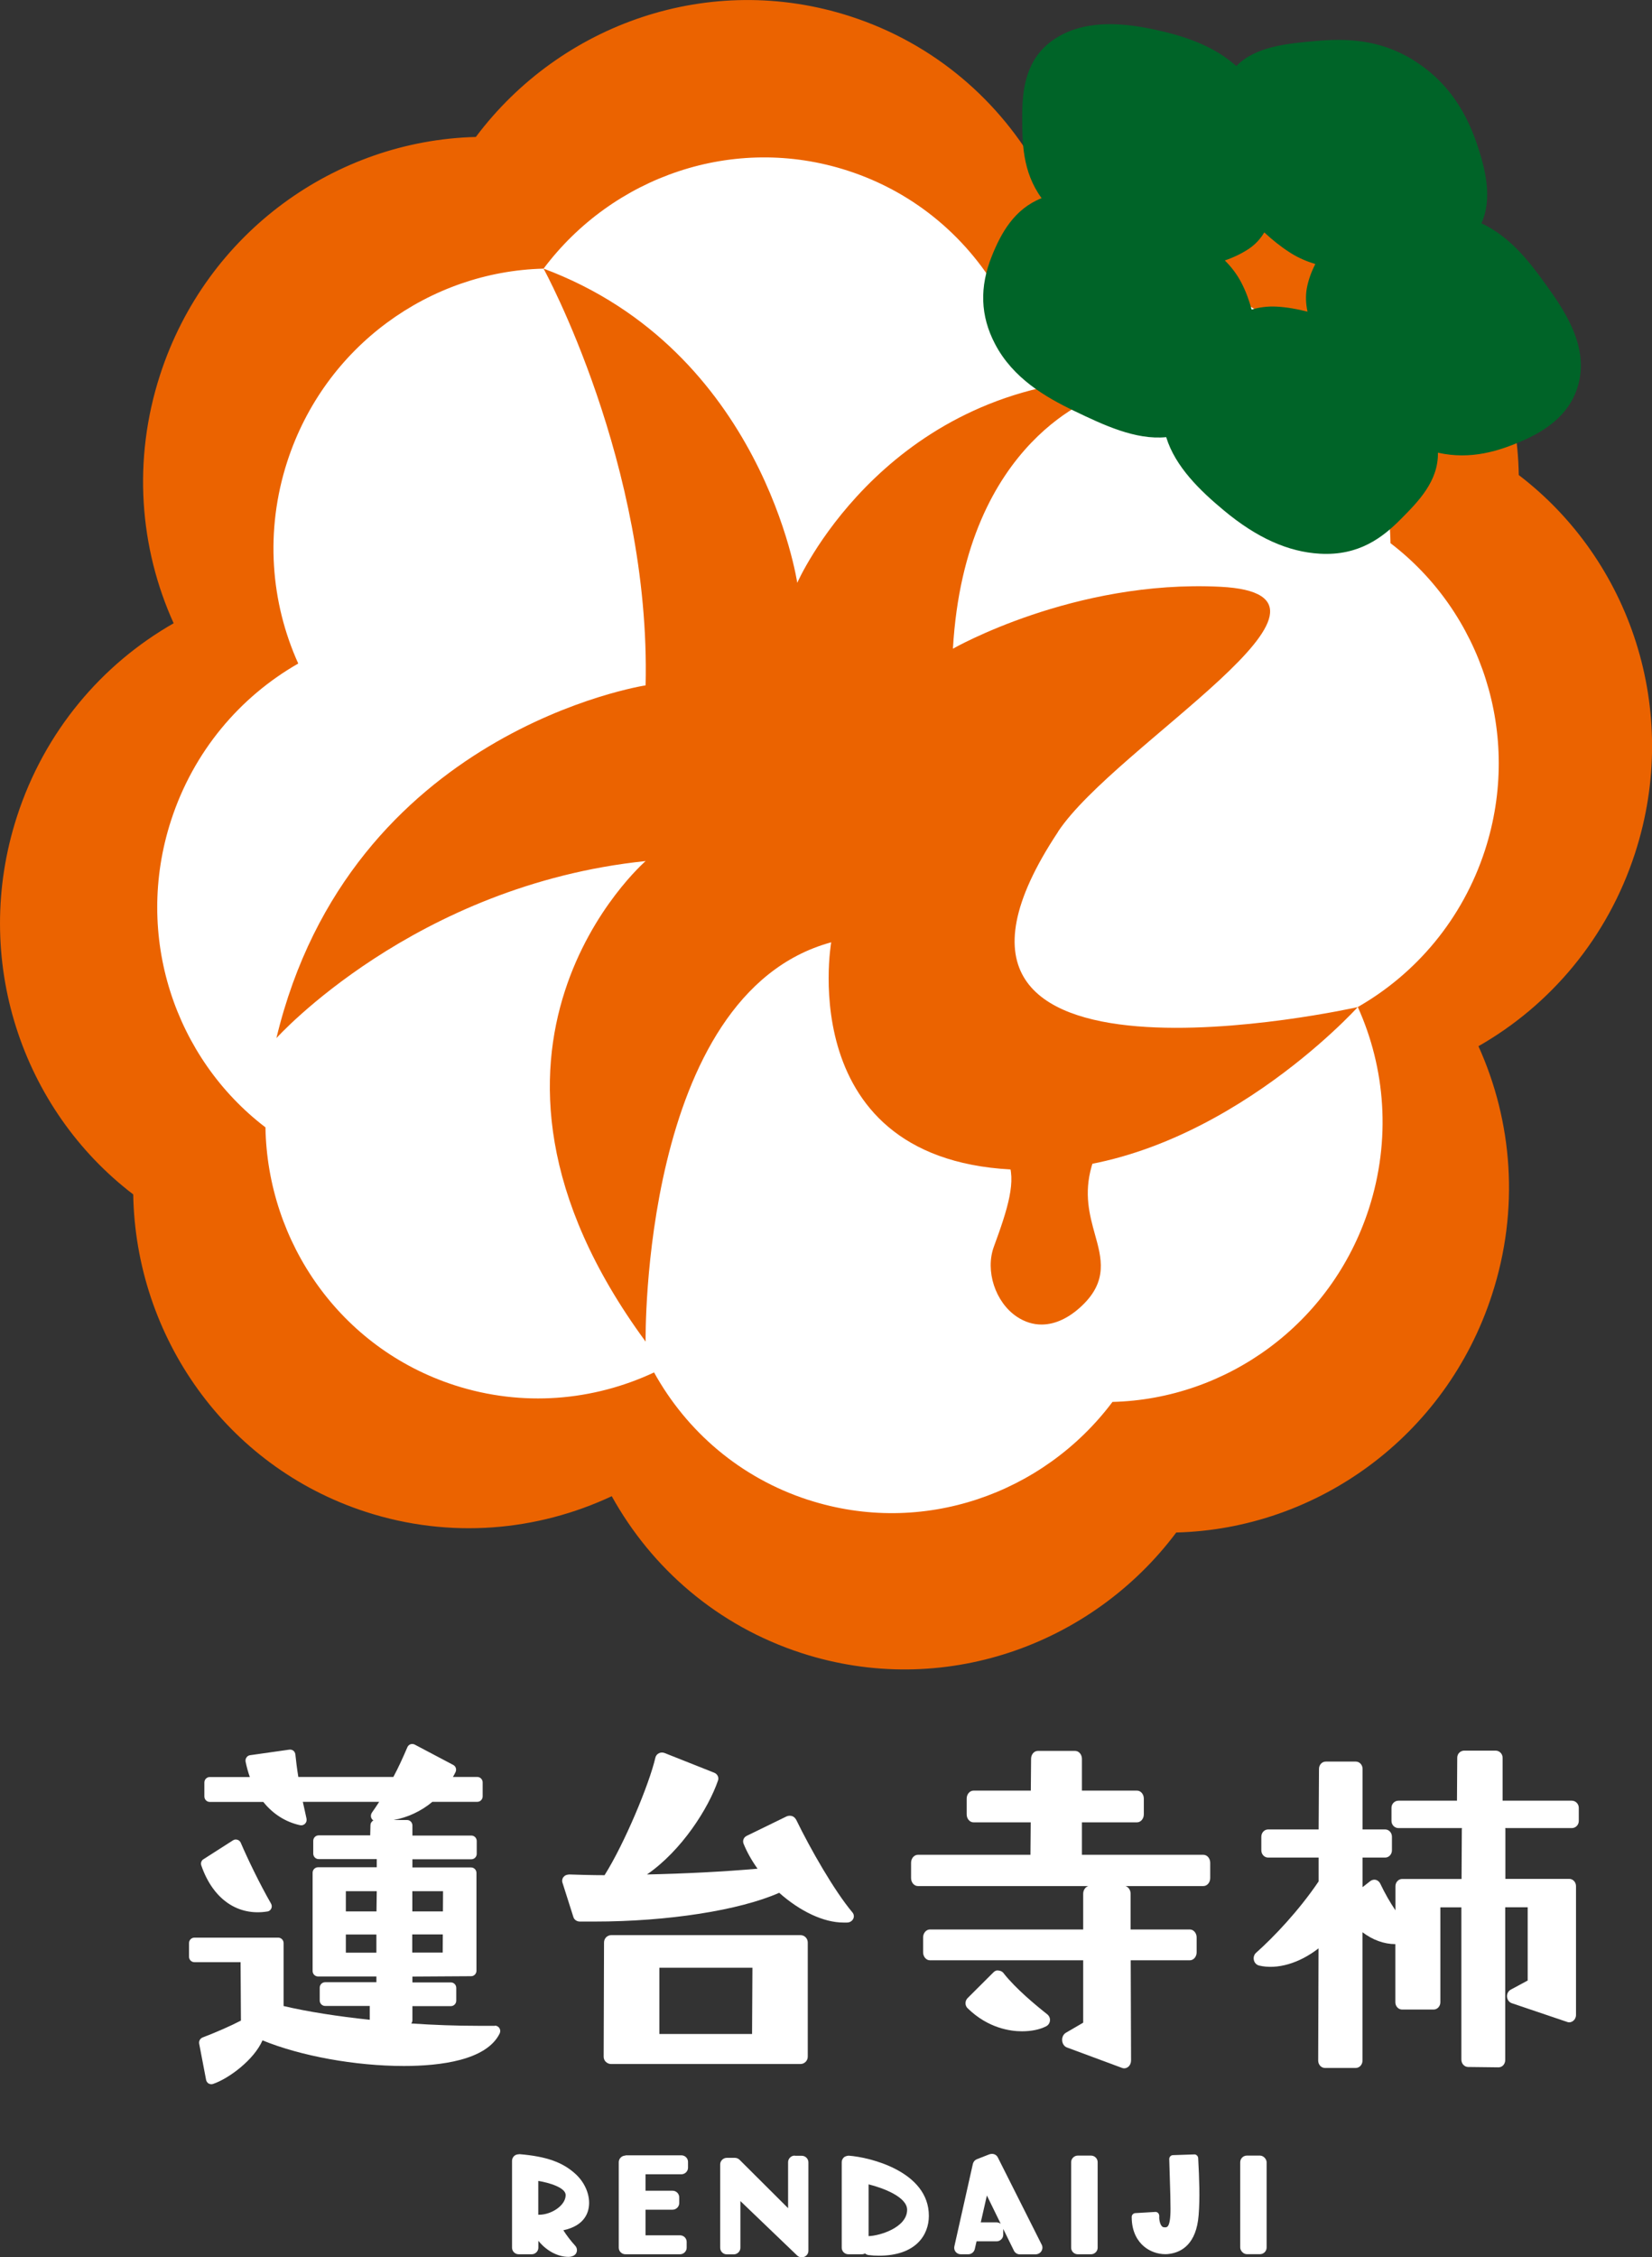 <?xml version="1.0" encoding="UTF-8"?>
<svg id="_レイヤー_2" data-name="レイヤー 2" xmlns="http://www.w3.org/2000/svg" width="183.9" height="251.15" viewBox="0 0 183.9 251.15">
  <rect x="0" y="0" width="183.9" height="251.15" fill="#333333" stroke="none"/>
  <defs>
    <style>
      .cls-1 {
        fill: #eb6300;
      }

      .cls-2 {
        fill: #fff;
      }

      .cls-3 {
        fill: #006428;
      }
    </style>
  </defs>
  <g id="_リンク" data-name="リンク">
    <g>
      <g>
        <g>
          <path class="cls-2" d="M29.82,212.68c.17-.04.3-.16.38-.32.08-.17.07-.38-.03-.55-1.29-2.25-2.62-5.02-3.37-6.77-.07-.16-.2-.28-.37-.33-.18-.06-.35-.03-.49.06l-3.3,2.11c-.23.14-.32.43-.23.69,1.29,3.74,4.04,5.65,7.35,5.12.02,0,.04,0,.06-.01Z"/>
          <path class="cls-2" d="M55.1,225.41h-1.92c-2.39,0-4.91-.09-7.4-.26.08-.1.13-.23.13-.37v-1.56h4.28c.33,0,.6-.27.6-.61v-1.42c0-.34-.27-.61-.6-.61h-4.28v-.65l6.54-.04c.33,0,.59-.28.59-.61v-10.88c0-.34-.27-.61-.6-.61h-6.53v-.91h6.56c.33,0,.6-.27.6-.61v-1.42c0-.34-.27-.61-.6-.61h-6.56v-1.12c0-.34-.27-.61-.6-.61h-1.49c1.57-.28,3.08-.99,4.31-2.02h5c.33,0,.6-.27.6-.61v-1.55c0-.34-.27-.61-.6-.61h-2.71c.1-.17.2-.35.29-.54.14-.3.03-.65-.26-.8l-4.28-2.26c-.14-.07-.31-.09-.47-.04-.16.06-.28.17-.35.33-.53,1.23-1,2.27-1.56,3.31h-10.58c-.16-.95-.26-1.87-.33-2.51-.02-.16-.1-.31-.22-.41-.13-.1-.29-.14-.45-.12l-4.37.62c-.16.02-.31.11-.4.25-.1.14-.13.31-.1.47.12.6.28,1.16.47,1.71h-4.46c-.33,0-.6.27-.6.61v1.55c0,.34.27.61.6.61h5.96c1.08,1.35,2.49,2.24,4.1,2.59.21.04.4-.02.55-.17s.2-.35.16-.56l-.14-.65c-.09-.39-.18-.8-.27-1.22h8.5c-.27.42-.54.82-.81,1.2-.13.19-.15.43-.05.63.05.1.13.19.22.24-.19.09-.33.3-.33.53l-.03,1.13h-5.74c-.33,0-.6.27-.6.61v1.42c0,.34.27.61.6.61h6.47v.91h-6.54c-.33,0-.6.27-.6.61v10.93c0,.34.27.61.6.61h6.5v.64h-5.71c-.33,0-.6.27-.6.61v1.42c0,.34.27.61.6.61h4.97v1.54c-3.57-.38-6.92-.9-9.59-1.53v-7c0-.34-.27-.61-.6-.61h-9.33c-.33,0-.6.27-.6.61v1.51c0,.34.27.61.6.61h5.14l.04,6.5c-1.2.62-2.64,1.25-4.27,1.88-.27.11-.43.39-.38.68l.77,4.03c.03.17.14.32.28.41.09.05.2.08.3.08.06,0,.12-.01.19-.03,1.77-.6,4.57-2.69,5.51-4.85,4.24,1.74,10.33,2.85,15.73,2.85,4.06,0,9.2-.63,10.67-3.61.09-.19.09-.41-.02-.59-.11-.18-.3-.29-.51-.29ZM50.14,212.68h-4.24v-2.25h3.42l-.04,6.83h-3.39v-2.02h4.24c.33,0,.6-.27.6-.61v-1.35c0-.34-.27-.61-.6-.61ZM38.5,212.68v-2.25h3.44l-.03,2.25h-3.41ZM41.9,215.25v2.02h-3.4v-2.02h3.4Z"/>
          <path class="cls-2" d="M88.6,202.44c-.09-.17-.25-.31-.44-.37-.21-.06-.41-.04-.6.04l-4.43,2.16c-.34.16-.49.53-.36.87.37.92.89,1.85,1.56,2.79-3.82.33-8.07.55-12.31.64,3.88-2.67,6.86-7.39,7.91-10.46.12-.35-.07-.72-.42-.86l-5.52-2.19c-.2-.08-.44-.08-.64.02-.2.1-.34.27-.39.48-.68,2.95-3.43,9.55-5.66,13.09-1.38,0-2.69-.04-3.94-.08-.33.03-.47.1-.62.27s-.2.41-.13.63l1.22,3.84c.09.3.39.5.72.5h1.62c8.18,0,16.15-1.25,20.57-3.2,2.34,2.08,4.97,3.31,7.14,3.31h.41c.29,0,.55-.15.68-.39.13-.24.1-.53-.08-.74-2.03-2.42-4.68-7.06-6.28-10.35Z"/>
          <path class="cls-2" d="M89.1,215.32h-21.05c-.45,0-.81.36-.81.82l-.04,12.7c0,.22.08.43.24.58s.36.24.57.24h21.1c.45,0,.81-.37.81-.82v-12.7c0-.45-.36-.82-.81-.82ZM73.4,226.32v-7.37h10.36l-.04,7.37h-10.33Z"/>
          <path class="cls-2" d="M133.95,206.38h-13.51v-3.61h6.13c.42,0,.76-.4.76-.89v-1.75c0-.49-.34-.89-.76-.89h-6.13v-3.53c0-.49-.34-.89-.76-.89h-4.14c-.42,0-.76.39-.76.88l-.03,3.54h-6.38c-.42,0-.76.4-.76.89v1.75c0,.49.34.89.76.89h6.37l-.03,3.61h-12.53c-.42,0-.76.4-.76.89v1.7c0,.49.34.89.76.89h18.98c-.33.09-.58.44-.58.86v3.97h-17.06c-.42,0-.76.4-.76.89v1.65c0,.49.34.89.76.89h17.06v6.94l-1.92,1.12c-.28.16-.45.5-.42.86.02.36.23.67.53.78l6.15,2.28c.07.03.15.04.23.04.16,0,.32-.06.45-.17.2-.17.31-.43.31-.72l-.04-11.13h6.58c.42,0,.76-.4.76-.89v-1.65c0-.49-.34-.89-.76-.89h-6.59v-3.97c0-.42-.25-.77-.58-.86h8.68c.42,0,.76-.4.76-.89v-1.7c0-.49-.34-.89-.76-.89Z"/>
          <path class="cls-2" d="M111.73,219.56c-.14-.18-.34-.28-.56-.3-.3-.05-.44.07-.6.22l-2.86,2.85c-.15.15-.23.35-.23.57s.09.42.24.56c2.27,2.22,4.76,2.56,6.04,2.56,1.05,0,1.99-.19,2.7-.56.24-.12.4-.36.42-.63.03-.27-.09-.53-.3-.7-1.23-.97-3.51-2.85-4.86-4.57Z"/>
          <path class="cls-2" d="M174.97,200.36h-7.7v-4.78c0-.43-.35-.79-.78-.79h-3.49c-.43,0-.78.35-.78.78l-.03,4.79h-6.51c-.43,0-.78.35-.78.79v1.47c0,.43.35.79.78.79h19.29c.43,0,.78-.35.78-.79v-1.47c0-.43-.35-.79-.78-.79Z"/>
          <path class="cls-2" d="M174.7,209.06h-7.12v-5.49c0-.45-.34-.81-.75-.81h-3.35c-.41,0-.75.36-.75.81l-.03,5.5h-6.61c-.41,0-.75.36-.75.81v2.68c-.63-.93-1.19-1.92-1.69-2.97-.1-.21-.28-.36-.49-.42-.21-.05-.44,0-.61.13l-.87.68v-3.29h2.52c.41,0,.75-.36.75-.81v-1.51c0-.45-.34-.81-.75-.81h-2.52v-6.74c0-.45-.34-.81-.75-.81h-3.35c-.41,0-.75.36-.75.81l-.04,6.74h-5.63c-.41,0-.75.36-.75.81v1.51c0,.45.34.81.75.81h5.63v2.65c-2.21,3.27-5.03,6.23-6.96,7.94-.22.19-.32.51-.25.81.06.3.28.53.56.61,2.03.49,4.51-.25,6.64-1.91l-.04,12.49c0,.22.08.42.22.58.14.15.33.24.53.24h3.43c.41,0,.75-.36.75-.81v-14.29c1.14.86,2.4,1.32,3.65,1.32h.01v6.47c0,.45.34.81.75.81h3.51c.41,0,.75-.36.75-.81v-10.56h2.34v16.95c0,.44.33.8.74.81l3.39.04h0c.2,0,.39-.08.53-.23s.22-.36.22-.58v-17h2.5v8.15l-1.89,1.02c-.27.15-.44.46-.41.79.03.33.23.61.52.71l6.18,2.09c.23.09.48.03.67-.12.19-.15.31-.4.31-.65v-14.34c0-.45-.34-.81-.75-.81Z"/>
        </g>
        <g>
          <path class="cls-2" d="M57.79,239.7c-.23.01-.41.06-.55.19-.15.14-.24.33-.24.53v9.68c0,.4.33.73.74.73h1.45c.4,0,.74-.33.74-.73v-.77c.98,1.22,2.28,1.79,3.35,1.79.29,0,.73-.1.88-.45.12-.26.07-.57-.12-.78-.5-.55-.96-1.15-1.33-1.73,2.47-.53,2.87-2.09,2.87-3.05,0-1.14-.56-2.34-1.51-3.21-1.44-1.32-3.26-1.96-6.26-2.21ZM62.97,244.24c0,1.18-1.62,2.19-2.94,2.19-.04,0-.08,0-.11,0v-3.76c1.2.19,3.05.74,3.05,1.57Z"/>
          <path class="cls-2" d="M69.62,239.85c-.4,0-.74.33-.74.73v9.52c0,.4.33.73.74.73h6.08c.4,0,.74-.33.74-.73v-.65c0-.4-.33-.73-.74-.73h-3.84v-2.85h3.01c.4,0,.74-.33.74-.73v-.65c0-.4-.33-.73-.74-.73h-3.01v-1.83h3.99c.4,0,.74-.33.74-.73v-.65c0-.4-.33-.73-.74-.73h-6.22Z"/>
          <path class="cls-2" d="M88.47,239.85c-.4,0-.74.33-.74.73v5.12l-5.4-5.38c-.14-.14-.33-.22-.53-.22h-.89c-.4,0-.74.33-.74.73v9.28c0,.4.33.73.74.73h.77c.4,0,.74-.33.74-.73v-5.2l6.31,6.05c.14.14.33.21.52.21.1,0,.19-.02.29-.06.27-.11.45-.37.45-.66v-9.85c0-.4-.33-.73-.74-.73h-.78Z"/>
          <path class="cls-2" d="M94.49,239.86c-.12,0-.4.05-.55.19-.15.14-.24.33-.24.53v9.52c0,.4.33.73.74.73h1.5c.13,0,.26-.04.36-.09.11.1.25.16.4.18.38.05.76.07,1.14.07,4.1,0,5.56-2.29,5.56-4.44,0-4.95-6.61-6.53-8.92-6.69ZM96.69,248.82s0,0,0,0v-5.77c1.58.39,4.29,1.39,4.29,2.83,0,1.98-3.07,2.9-4.28,2.93Z"/>
          <path class="cls-2" d="M110.16,239.7l-1.41.55c-.23.09-.39.28-.45.52l-2.06,9.18c-.05.21,0,.44.14.61.14.17.35.27.57.27h.84c.34,0,.64-.24.72-.57l.2-.87h2.23c.4,0,.74-.33.74-.73v-.65l1.19,2.42c.12.25.38.41.66.41h1.79c.25-.02.49-.15.61-.36.13-.21.15-.48.04-.7l-4.89-9.72c-.16-.34-.57-.49-.93-.35ZM110.95,247.28h-1.77l.68-2.99,1.54,3.15c-.12-.09-.28-.16-.45-.16Z"/>
          <path class="cls-2" d="M119.98,239.85c-.4,0-.74.33-.74.73v9.52c0,.4.33.73.74.73h1.47c.4,0,.74-.33.74-.73v-9.52c0-.4-.33-.73-.74-.73h-1.47Z"/>
          <rect class="cls-2" x="138.06" y="239.85" width="2.94" height="10.97" rx=".74" ry=".74"/>
          <path class="cls-2" d="M133.38,240.13c-.01-.24-.24-.44-.45-.41l-2.35.08c-.24,0-.43.21-.42.45l.06,2c.05,1.5.08,2.59.08,3.54,0,1.07-.11,1.73-.32,1.94-.05.05-.14.13-.37.1-.11,0-.2-.04-.28-.13-.21-.23-.31-.75-.28-1.11,0-.13-.04-.25-.12-.34-.09-.09-.21-.15-.34-.13l-2.2.13c-.23.01-.41.2-.41.43,0,1.73.72,2.72,1.33,3.25.66.57,1.54.89,2.41.89.17,0,.34-.01.5-.04,1.32-.19,2.96-1.09,3.21-4.29.16-1.9.07-4.09-.05-6.36Z"/>
        </g>
      </g>
      <g>
        <path class="cls-1" d="M89.24,183.94c-9.36-3.03-16.69-9.43-21.14-17.46-8.31,3.89-18,4.78-27.36,1.75h0c-15.65-5.07-25.64-19.57-25.91-35.33C2.44,123.45-3.25,106.71,1.89,90.85h0c3.07-9.48,9.46-16.95,17.44-21.5-3.79-8.37-4.59-18.16-1.51-27.64h0c5.14-15.86,19.56-26.08,35.15-26.47C62.42,2.63,79.01-3.25,94.66,1.82h0c9.36,3.03,16.69,9.43,21.14,17.46,8.31-3.89,18-4.78,27.36-1.75h0c15.65,5.07,25.64,19.57,25.91,35.33,12.4,9.46,18.09,26.19,12.95,42.05h0c-3.07,9.48-9.46,16.95-17.44,21.5,3.79,8.37,4.59,18.16,1.51,27.64h0c-5.14,15.86-19.56,26.08-35.15,26.47-9.45,12.61-26.05,18.49-41.7,13.42h0Z"/>
        <path class="cls-2" d="M89.97,166.89c-7.6-2.46-13.55-7.66-17.16-14.18-6.75,3.16-14.62,3.88-22.22,1.42h0c-12.71-4.12-20.82-15.89-21.04-28.69-10.07-7.68-14.69-21.27-10.51-34.15h0c2.5-7.7,7.69-13.76,14.16-17.46-3.07-6.79-3.72-14.75-1.23-22.45h0c4.17-12.88,15.88-21.18,28.54-21.49,7.68-10.24,21.15-15.02,33.86-10.9h0c7.6,2.46,13.55,7.66,17.16,14.18,6.75-3.16,14.62-3.88,22.22-1.42h0c12.71,4.12,20.82,15.89,21.04,28.69,10.07,7.68,14.69,21.27,10.52,34.15h0c-2.5,7.7-7.69,13.76-14.16,17.46,3.07,6.79,3.72,14.75,1.23,22.45h0c-4.17,12.88-15.88,21.18-28.54,21.49-7.68,10.24-21.15,15.02-33.86,10.9h0Z"/>
        <path class="cls-1" d="M117.78,92.56c-21.03,31.69,33.36,19.5,33.36,19.5,0,0-16.18,17.96-36.17,18.12-26.96.22-22.44-25.33-22.44-25.33-21.25,5.78-20.66,44.43-20.66,44.43-23.99-32.66,0-53.47,0-53.47-25.77,2.67-41.1,19.7-41.1,19.7,8.22-34.21,41.1-39.25,41.1-39.25.59-24.59-11.36-46.37-11.36-46.37,24.42,9.11,28.24,34.96,28.24,34.96,0,0,9.12-20.82,33.47-22.66,20.43-1.55.3,1.78.3,1.78,0,0-15.09,4.7-16.44,28.21,0,0,13.46-7.71,29.77-6.89,17.55.89-11.65,17.58-18.07,27.25Z"/>
        <path class="cls-3" d="M113.79,12.86c0,2.94,0,6.23,2.16,9.19-3.05,1.21-4.51,3.89-5.53,6.42-1.4,3.47-1.29,6.68.34,9.79,1.98,3.8,5.59,5.92,8.86,7.48,3.19,1.53,6.77,3.24,10.2,2.9,1.01,3.3,3.79,5.97,6.44,8.17,3.64,3.03,7.13,4.6,10.67,4.8,4.33.25,6.98-1.8,9-3.84,1.98-1.99,4.19-4.23,4.14-7.4,3.68.83,6.85-.2,9.51-1.37,3.65-1.6,5.69-3.84,6.26-6.82.69-3.65-1.28-7.03-3.29-9.86-1.73-2.43-3.64-5.11-6.43-6.82-.39-.24-.79-.46-1.21-.65,1.26-2.78.45-6.09-.56-9.01-1.39-4.02-3.61-6.97-6.81-9.02-.08-.05-.16-.1-.25-.16-3.82-2.35-7.59-2.38-10.79-2.1-3.2.28-6.77.61-8.87,2.79-.61-.53-1.25-1.01-1.91-1.42-2.51-1.54-5.35-2.28-7.94-2.79-4.5-.88-7.93-.47-10.46,1.25-3.1,2.1-3.52,5.46-3.53,8.46ZM145.48,32.04c-.16.87-.12,1.75.07,2.64-1.16-.3-2.31-.5-3.39-.56-1.03-.06-1.96.07-2.83.32-.28-1.04-.66-2.07-1.16-3.02-.47-.9-1.09-1.71-1.82-2.44.99-.34,1.9-.78,2.68-1.3.74-.5,1.29-1.12,1.71-1.82.89.83,1.84,1.59,2.81,2.21.06.04.12.07.17.11.87.54,1.78.92,2.7,1.2-.44.86-.77,1.76-.94,2.67Z"/>
        <path class="cls-1" d="M107.65,126.26c2.37.57,3.84,1.49,4.5,2.82,1.08,2.2,0,5.52-1.51,9.63-.99,2.68.15,6.18,2.54,7.79.88.59,1.83.89,2.8.88,1.49-.01,3.04-.73,4.5-2.13,2.85-2.73,2.15-5.26,1.4-7.93-.58-2.1-1.24-4.48-.36-7.55.81-2.81,1.99-3.35,5.15-4.79"/>
      </g>
    </g>
  </g>
</svg>
